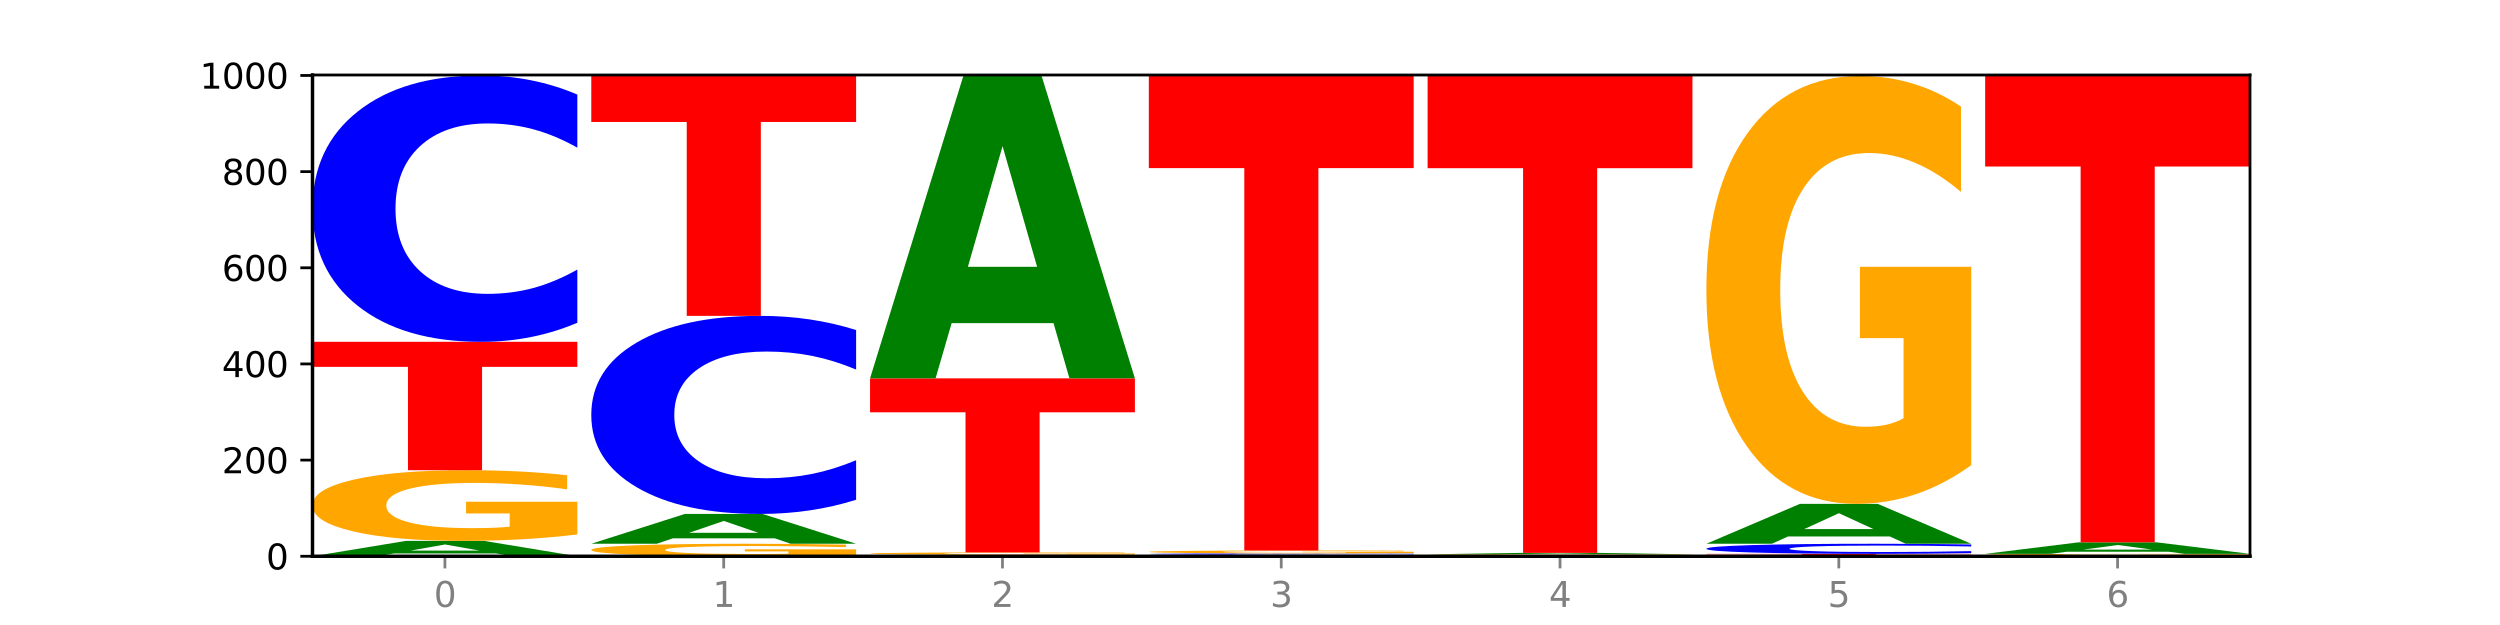 <?xml version="1.0" encoding="utf-8" standalone="no"?>
<!DOCTYPE svg PUBLIC "-//W3C//DTD SVG 1.1//EN"
  "http://www.w3.org/Graphics/SVG/1.1/DTD/svg11.dtd">
<svg xmlns:xlink="http://www.w3.org/1999/xlink" width="720pt" height="180pt" viewBox="0 0 720 180" xmlns="http://www.w3.org/2000/svg" version="1.1">
 <defs>
  <style type="text/css">*{stroke-linejoin: round; stroke-linecap: butt}</style>
 </defs>
 <g id="figure_1">
  <g id="patch_1">
   <path d="M 0 180 
L 720 180 
L 720 0 
L 0 0 
z
" style="fill: #ffffff"/>
  </g>
  <g id="axes_1">
   <g id="patch_2">
    <path d="M 90 160.2 
L 648 160.2 
L 648 21.6 
L 90 21.6 
z
" style="fill: #ffffff"/>
   </g>
   <g id="line2d_1">
    <path d="M 90 160.2 
L 648 160.2 
" clip-path="url(#p1b634cf203)" style="fill: none; stroke: #000000; stroke-width: 0.5; stroke-linecap: square"/>
   </g>
   <g id="patch_3">
    <path d="M 142.835 159.393 
L 113.501 159.393 
L 108.87 160.2 
L 90 160.2 
L 116.948 155.769 
L 139.326 155.769 
L 166.273 160.2 
L 147.419 160.2 
L 142.835 159.393 
z
M 118.18 158.571 
L 138.109 158.571 
L 128.16 156.808 
L 118.18 158.571 
z
" clip-path="url(#p1b634cf203)" style="fill: #008000"/>
   </g>
   <g id="patch_4">
    <path d="M 166.273 153.928 
Q 158.581 154.848 150.308 155.311 
Q 142.034 155.769 133.214 155.769 
Q 113.282 155.769 101.641 153.028 
Q 90 150.287 90 145.599 
Q 90 140.856 101.846 138.136 
Q 113.709 135.415 134.342 135.415 
Q 142.291 135.415 149.573 135.785 
Q 156.872 136.151 163.333 136.874 
L 163.333 140.932 
Q 156.667 140.002 150.068 139.544 
Q 143.47 139.082 136.838 139.082 
Q 124.564 139.082 117.914 140.772 
Q 111.265 142.458 111.265 145.599 
Q 111.265 148.71 117.675 150.409 
Q 124.085 152.103 135.88 152.103 
Q 139.094 152.103 141.846 152.006 
Q 144.598 151.905 146.786 151.695 
L 146.786 147.886 
L 134.222 147.886 
L 134.222 144.493 
L 166.273 144.493 
L 166.273 153.928 
z
" clip-path="url(#p1b634cf203)" style="fill: #ffa600"/>
   </g>
   <g id="patch_5">
    <path d="M 90 98.446 
L 166.273 98.446 
L 166.273 105.656 
L 138.833 105.656 
L 138.833 135.415 
L 117.494 135.415 
L 117.494 105.656 
L 90 105.656 
L 90 98.446 
z
" clip-path="url(#p1b634cf203)" style="fill: #ff0000"/>
   </g>
   <g id="patch_6">
    <path d="M 166.273 92.948 
Q 159.893 95.673 152.994 97.052 
Q 146.095 98.446 138.581 98.446 
Q 116.174 98.446 103.087 88.115 
Q 90 77.784 90 60.116 
Q 90 42.385 103.087 32.07 
Q 116.174 21.738 138.581 21.738 
Q 146.095 21.738 152.994 23.133 
Q 159.893 24.511 166.273 27.237 
L 166.273 42.528 
Q 159.836 38.915 153.59 37.235 
Q 147.344 35.556 140.445 35.556 
Q 128.069 35.556 120.978 42.1 
Q 113.906 48.628 113.906 60.116 
Q 113.906 71.556 120.978 78.101 
Q 128.069 84.629 140.445 84.629 
Q 147.344 84.629 153.59 82.949 
Q 159.836 81.254 166.273 77.641 
L 166.273 92.948 
z
" clip-path="url(#p1b634cf203)" style="fill: #0000ff"/>
   </g>
   <g id="patch_7">
    <path d="M 246.561 159.874 
Q 238.869 160.037 230.595 160.119 
Q 222.322 160.2 213.501 160.2 
Q 193.57 160.2 181.929 159.715 
Q 170.288 159.23 170.288 158.401 
Q 170.288 157.562 182.134 157.081 
Q 193.997 156.6 214.63 156.6 
Q 222.578 156.6 229.86 156.665 
Q 237.159 156.73 243.621 156.858 
L 243.621 157.576 
Q 236.954 157.411 230.356 157.33 
Q 223.758 157.248 217.125 157.248 
Q 204.852 157.248 198.202 157.547 
Q 191.553 157.846 191.553 158.401 
Q 191.553 158.951 197.963 159.252 
Q 204.373 159.552 216.168 159.552 
Q 219.382 159.552 222.134 159.534 
Q 224.886 159.517 227.074 159.479 
L 227.074 158.806 
L 214.51 158.806 
L 214.51 158.206 
L 246.561 158.206 
L 246.561 159.874 
z
" clip-path="url(#p1b634cf203)" style="fill: #ffa600"/>
   </g>
   <g id="patch_8">
    <path d="M 223.122 155.036 
L 193.789 155.036 
L 189.157 156.6 
L 170.288 156.6 
L 197.235 148.015 
L 219.614 148.015 
L 246.561 156.6 
L 227.707 156.6 
L 223.122 155.036 
z
M 198.467 153.443 
L 218.397 153.443 
L 208.448 150.028 
L 198.467 153.443 
z
" clip-path="url(#p1b634cf203)" style="fill: #008000"/>
   </g>
   <g id="patch_9">
    <path d="M 246.561 143.926 
Q 240.181 145.953 233.282 146.978 
Q 226.383 148.015 218.869 148.015 
Q 196.462 148.015 183.375 140.332 
Q 170.288 132.649 170.288 119.51 
Q 170.288 106.324 183.375 98.652 
Q 196.462 90.969 218.869 90.969 
Q 226.383 90.969 233.282 92.006 
Q 240.181 93.031 246.561 95.058 
L 246.561 106.43 
Q 240.123 103.743 233.878 102.494 
Q 227.632 101.245 220.733 101.245 
Q 208.357 101.245 201.266 106.112 
Q 194.194 110.967 194.194 119.51 
Q 194.194 128.018 201.266 132.885 
Q 208.357 137.74 220.733 137.74 
Q 227.632 137.74 233.878 136.491 
Q 240.123 135.23 246.561 132.543 
L 246.561 143.926 
z
" clip-path="url(#p1b634cf203)" style="fill: #0000ff"/>
   </g>
   <g id="patch_10">
    <path d="M 170.288 21.6 
L 246.561 21.6 
L 246.561 35.129 
L 219.12 35.129 
L 219.12 90.969 
L 197.782 90.969 
L 197.782 35.129 
L 170.288 35.129 
L 170.288 21.6 
z
" clip-path="url(#p1b634cf203)" style="fill: #ff0000"/>
   </g>
   <g id="patch_11">
    <path d="M 326.849 160.17 
Q 320.469 160.185 313.57 160.192 
Q 306.671 160.2 299.157 160.2 
Q 276.749 160.2 263.663 160.144 
Q 250.576 160.088 250.576 159.992 
Q 250.576 159.896 263.663 159.841 
Q 276.749 159.785 299.157 159.785 
Q 306.671 159.785 313.57 159.792 
Q 320.469 159.8 326.849 159.814 
L 326.849 159.897 
Q 320.411 159.878 314.166 159.869 
Q 307.92 159.859 301.021 159.859 
Q 288.645 159.859 281.554 159.895 
Q 274.482 159.93 274.482 159.992 
Q 274.482 160.054 281.554 160.09 
Q 288.645 160.125 301.021 160.125 
Q 307.92 160.125 314.166 160.116 
Q 320.411 160.107 326.849 160.087 
L 326.849 160.17 
z
" clip-path="url(#p1b634cf203)" style="fill: #0000ff"/>
   </g>
   <g id="patch_12">
    <path d="M 326.849 159.722 
Q 319.157 159.753 310.883 159.769 
Q 302.61 159.785 293.789 159.785 
Q 273.858 159.785 262.217 159.691 
Q 250.576 159.598 250.576 159.439 
Q 250.576 159.277 262.422 159.185 
Q 274.285 159.092 294.917 159.092 
Q 302.866 159.092 310.148 159.105 
Q 317.447 159.117 323.909 159.142 
L 323.909 159.28 
Q 317.242 159.248 310.644 159.233 
Q 304.046 159.217 297.413 159.217 
Q 285.14 159.217 278.49 159.275 
Q 271.84 159.332 271.84 159.439 
Q 271.84 159.545 278.251 159.602 
Q 284.661 159.66 296.456 159.66 
Q 299.669 159.66 302.422 159.657 
Q 305.174 159.653 307.362 159.646 
L 307.362 159.516 
L 294.798 159.516 
L 294.798 159.401 
L 326.849 159.401 
L 326.849 159.722 
z
" clip-path="url(#p1b634cf203)" style="fill: #ffa600"/>
   </g>
   <g id="patch_13">
    <path d="M 250.576 108.969 
L 326.849 108.969 
L 326.849 118.745 
L 299.408 118.745 
L 299.408 159.092 
L 278.069 159.092 
L 278.069 118.745 
L 250.576 118.745 
L 250.576 108.969 
z
" clip-path="url(#p1b634cf203)" style="fill: #ff0000"/>
   </g>
   <g id="patch_14">
    <path d="M 303.41 93.053 
L 274.077 93.053 
L 269.445 108.969 
L 250.576 108.969 
L 277.523 21.6 
L 299.901 21.6 
L 326.849 108.969 
L 307.995 108.969 
L 303.41 93.053 
z
M 278.755 76.838 
L 298.685 76.838 
L 288.736 42.085 
L 278.755 76.838 
z
" clip-path="url(#p1b634cf203)" style="fill: #008000"/>
   </g>
   <g id="patch_15">
    <path d="M 383.698 160.124 
L 354.364 160.124 
L 349.733 160.2 
L 330.863 160.2 
L 357.811 159.785 
L 380.189 159.785 
L 407.137 160.2 
L 388.283 160.2 
L 383.698 160.124 
z
M 359.043 160.047 
L 378.973 160.047 
L 369.023 159.882 
L 359.043 160.047 
z
" clip-path="url(#p1b634cf203)" style="fill: #008000"/>
   </g>
   <g id="patch_16">
    <path d="M 407.137 159.755 
Q 400.757 159.77 393.858 159.777 
Q 386.959 159.785 379.445 159.785 
Q 357.037 159.785 343.95 159.729 
Q 330.863 159.673 330.863 159.577 
Q 330.863 159.481 343.95 159.425 
Q 357.037 159.369 379.445 159.369 
Q 386.959 159.369 393.858 159.377 
Q 400.757 159.384 407.137 159.399 
L 407.137 159.482 
Q 400.699 159.462 394.453 159.453 
Q 388.208 159.444 381.309 159.444 
Q 368.933 159.444 361.842 159.479 
Q 354.77 159.515 354.77 159.577 
Q 354.77 159.639 361.842 159.674 
Q 368.933 159.71 381.309 159.71 
Q 388.208 159.71 394.453 159.701 
Q 400.699 159.692 407.137 159.672 
L 407.137 159.755 
z
" clip-path="url(#p1b634cf203)" style="fill: #0000ff"/>
   </g>
   <g id="patch_17">
    <path d="M 407.137 159.294 
Q 399.444 159.332 391.171 159.351 
Q 382.897 159.369 374.077 159.369 
Q 354.145 159.369 342.504 159.257 
Q 330.863 159.145 330.863 158.954 
Q 330.863 158.761 342.709 158.649 
Q 354.573 158.538 375.205 158.538 
Q 383.154 158.538 390.436 158.554 
Q 397.735 158.568 404.197 158.598 
L 404.197 158.764 
Q 397.53 158.726 390.932 158.707 
Q 384.333 158.688 377.701 158.688 
Q 365.427 158.688 358.778 158.757 
Q 352.128 158.826 352.128 158.954 
Q 352.128 159.081 358.538 159.15 
Q 364.949 159.22 376.744 159.22 
Q 379.957 159.22 382.709 159.216 
Q 385.462 159.212 387.65 159.203 
L 387.65 159.047 
L 375.085 159.047 
L 375.085 158.909 
L 407.137 158.909 
L 407.137 159.294 
z
" clip-path="url(#p1b634cf203)" style="fill: #ffa600"/>
   </g>
   <g id="patch_18">
    <path d="M 330.863 21.738 
L 407.137 21.738 
L 407.137 48.418 
L 379.696 48.418 
L 379.696 158.538 
L 358.357 158.538 
L 358.357 48.418 
L 330.863 48.418 
L 330.863 21.738 
z
" clip-path="url(#p1b634cf203)" style="fill: #ff0000"/>
   </g>
   <g id="patch_19">
    <path d="M 487.424 160.18 
Q 481.044 160.19 474.145 160.195 
Q 467.246 160.2 459.732 160.2 
Q 437.325 160.2 424.238 160.163 
Q 411.151 160.125 411.151 160.062 
Q 411.151 159.998 424.238 159.96 
Q 437.325 159.923 459.732 159.923 
Q 467.246 159.923 474.145 159.928 
Q 481.044 159.933 487.424 159.943 
L 487.424 159.998 
Q 480.987 159.985 474.741 159.979 
Q 468.495 159.973 461.596 159.973 
Q 449.221 159.973 442.129 159.997 
Q 435.057 160.02 435.057 160.062 
Q 435.057 160.103 442.129 160.127 
Q 449.221 160.15 461.596 160.15 
Q 468.495 160.15 474.741 160.144 
Q 480.987 160.138 487.424 160.125 
L 487.424 160.18 
z
" clip-path="url(#p1b634cf203)" style="fill: #0000ff"/>
   </g>
   <g id="patch_20">
    <path d="M 487.424 159.898 
Q 479.732 159.911 471.459 159.917 
Q 463.185 159.923 454.365 159.923 
Q 434.433 159.923 422.792 159.886 
Q 411.151 159.848 411.151 159.785 
Q 411.151 159.72 422.997 159.683 
Q 434.86 159.646 455.493 159.646 
Q 463.442 159.646 470.724 159.651 
Q 478.023 159.656 484.484 159.666 
L 484.484 159.721 
Q 477.818 159.709 471.219 159.702 
Q 464.621 159.696 457.989 159.696 
Q 445.715 159.696 439.066 159.719 
Q 432.416 159.742 432.416 159.785 
Q 432.416 159.827 438.826 159.85 
Q 445.236 159.873 457.031 159.873 
Q 460.245 159.873 462.997 159.872 
Q 465.749 159.871 467.937 159.868 
L 467.937 159.816 
L 455.373 159.816 
L 455.373 159.77 
L 487.424 159.77 
L 487.424 159.898 
z
" clip-path="url(#p1b634cf203)" style="fill: #ffa600"/>
   </g>
   <g id="patch_21">
    <path d="M 463.986 159.57 
L 434.652 159.57 
L 430.021 159.646 
L 411.151 159.646 
L 438.099 159.231 
L 460.477 159.231 
L 487.424 159.646 
L 468.571 159.646 
L 463.986 159.57 
z
M 439.331 159.493 
L 459.261 159.493 
L 449.311 159.328 
L 439.331 159.493 
z
" clip-path="url(#p1b634cf203)" style="fill: #008000"/>
   </g>
   <g id="patch_22">
    <path d="M 411.151 21.6 
L 487.424 21.6 
L 487.424 48.442 
L 459.984 48.442 
L 459.984 159.231 
L 438.645 159.231 
L 438.645 48.442 
L 411.151 48.442 
L 411.151 21.6 
z
" clip-path="url(#p1b634cf203)" style="fill: #ff0000"/>
   </g>
   <g id="patch_23">
    <path d="M 491.439 159.508 
L 567.712 159.508 
L 567.712 159.643 
L 540.272 159.643 
L 540.272 160.2 
L 518.933 160.2 
L 518.933 159.643 
L 491.439 159.643 
L 491.439 159.508 
z
" clip-path="url(#p1b634cf203)" style="fill: #ff0000"/>
   </g>
   <g id="patch_24">
    <path d="M 567.712 159.299 
Q 561.332 159.403 554.433 159.455 
Q 547.534 159.508 540.02 159.508 
Q 517.613 159.508 504.526 159.116 
Q 491.439 158.724 491.439 158.055 
Q 491.439 157.383 504.526 156.992 
Q 517.613 156.6 540.02 156.6 
Q 547.534 156.6 554.433 156.653 
Q 561.332 156.705 567.712 156.808 
L 567.712 157.388 
Q 561.274 157.251 555.029 157.187 
Q 548.783 157.124 541.884 157.124 
Q 529.508 157.124 522.417 157.372 
Q 515.345 157.619 515.345 158.055 
Q 515.345 158.488 522.417 158.736 
Q 529.508 158.984 541.884 158.984 
Q 548.783 158.984 555.029 158.92 
Q 561.274 158.856 567.712 158.719 
L 567.712 159.299 
z
" clip-path="url(#p1b634cf203)" style="fill: #0000ff"/>
   </g>
   <g id="patch_25">
    <path d="M 544.273 154.506 
L 514.94 154.506 
L 510.308 156.6 
L 491.439 156.6 
L 518.386 145.108 
L 540.765 145.108 
L 567.712 156.6 
L 548.858 156.6 
L 544.273 154.506 
z
M 519.618 152.374 
L 539.548 152.374 
L 529.599 147.802 
L 519.618 152.374 
z
" clip-path="url(#p1b634cf203)" style="fill: #008000"/>
   </g>
   <g id="patch_26">
    <path d="M 567.712 133.958 
Q 560.02 139.533 551.746 142.333 
Q 543.473 145.108 534.652 145.108 
Q 514.721 145.108 503.08 128.511 
Q 491.439 111.914 491.439 83.53 
Q 491.439 54.817 503.285 38.347 
Q 515.148 21.877 535.781 21.877 
Q 543.729 21.877 551.011 24.117 
Q 558.311 26.332 564.772 30.71 
L 564.772 55.275 
Q 558.105 49.649 551.507 46.874 
Q 544.909 44.074 538.276 44.074 
Q 526.003 44.074 519.353 54.307 
Q 512.704 64.515 512.704 83.53 
Q 512.704 102.368 519.114 112.652 
Q 525.524 122.91 537.319 122.91 
Q 540.533 122.91 543.285 122.325 
Q 546.037 121.714 548.225 120.441 
L 548.225 97.378 
L 535.661 97.378 
L 535.661 76.836 
L 567.712 76.836 
L 567.712 133.958 
z
" clip-path="url(#p1b634cf203)" style="fill: #ffa600"/>
   </g>
   <g id="patch_27">
    <path d="M 648 160.18 
Q 641.62 160.19 634.721 160.195 
Q 627.822 160.2 620.308 160.2 
Q 597.901 160.2 584.814 160.163 
Q 571.727 160.125 571.727 160.062 
Q 571.727 159.998 584.814 159.96 
Q 597.901 159.923 620.308 159.923 
Q 627.822 159.923 634.721 159.928 
Q 641.62 159.933 648 159.943 
L 648 159.998 
Q 641.562 159.985 635.317 159.979 
Q 629.071 159.973 622.172 159.973 
Q 609.796 159.973 602.705 159.997 
Q 595.633 160.02 595.633 160.062 
Q 595.633 160.103 602.705 160.127 
Q 609.796 160.15 622.172 160.15 
Q 629.071 160.15 635.317 160.144 
Q 641.562 160.138 648 160.125 
L 648 160.18 
z
" clip-path="url(#p1b634cf203)" style="fill: #0000ff"/>
   </g>
   <g id="patch_28">
    <path d="M 648 159.885 
Q 640.308 159.904 632.034 159.914 
Q 623.761 159.923 614.94 159.923 
Q 595.009 159.923 583.368 159.867 
Q 571.727 159.811 571.727 159.716 
Q 571.727 159.619 583.573 159.563 
Q 595.436 159.508 616.068 159.508 
Q 624.017 159.508 631.299 159.515 
Q 638.598 159.523 645.06 159.537 
L 645.06 159.62 
Q 638.393 159.601 631.795 159.592 
Q 625.197 159.583 618.564 159.583 
Q 606.291 159.583 599.641 159.617 
Q 592.992 159.651 592.992 159.716 
Q 592.992 159.779 599.402 159.814 
Q 605.812 159.848 617.607 159.848 
Q 620.821 159.848 623.573 159.846 
Q 626.325 159.844 628.513 159.84 
L 628.513 159.762 
L 615.949 159.762 
L 615.949 159.693 
L 648 159.693 
L 648 159.885 
z
" clip-path="url(#p1b634cf203)" style="fill: #ffa600"/>
   </g>
   <g id="patch_29">
    <path d="M 624.561 158.902 
L 595.228 158.902 
L 590.596 159.508 
L 571.727 159.508 
L 598.674 156.185 
L 621.052 156.185 
L 648 159.508 
L 629.146 159.508 
L 624.561 158.902 
z
M 599.906 158.286 
L 619.836 158.286 
L 609.887 156.964 
L 599.906 158.286 
z
" clip-path="url(#p1b634cf203)" style="fill: #008000"/>
   </g>
   <g id="patch_30">
    <path d="M 571.727 21.738 
L 648 21.738 
L 648 47.959 
L 620.559 47.959 
L 620.559 156.185 
L 599.221 156.185 
L 599.221 47.959 
L 571.727 47.959 
L 571.727 21.738 
z
" clip-path="url(#p1b634cf203)" style="fill: #ff0000"/>
   </g>
   <g id="matplotlib.axis_1">
    <g id="xtick_1">
     <g id="line2d_2">
      <defs>
       <path id="mf09794ce7b" d="M 0 0 
L 0 3.5 
" style="stroke: #808080; stroke-width: 0.8"/>
      </defs>
      <g>
       <use xlink:href="#mf09794ce7b" x="128.137" y="160.2" style="fill: #808080; stroke: #808080; stroke-width: 0.8"/>
      </g>
     </g>
     <g id="text_1">
      <!-- 0 -->
      <g style="fill: #808080" transform="translate(124.955 174.798) scale(0.1 -0.1)">
       <defs>
        <path id="DejaVuSans-30" d="M 2034 4250 
Q 1547 4250 1301 3770 
Q 1056 3291 1056 2328 
Q 1056 1369 1301 889 
Q 1547 409 2034 409 
Q 2525 409 2770 889 
Q 3016 1369 3016 2328 
Q 3016 3291 2770 3770 
Q 2525 4250 2034 4250 
z
M 2034 4750 
Q 2819 4750 3233 4129 
Q 3647 3509 3647 2328 
Q 3647 1150 3233 529 
Q 2819 -91 2034 -91 
Q 1250 -91 836 529 
Q 422 1150 422 2328 
Q 422 3509 836 4129 
Q 1250 4750 2034 4750 
z
" transform="scale(0.016)"/>
       </defs>
       <use xlink:href="#DejaVuSans-30"/>
      </g>
     </g>
    </g>
    <g id="xtick_2">
     <g id="line2d_3">
      <g>
       <use xlink:href="#mf09794ce7b" x="208.424" y="160.2" style="fill: #808080; stroke: #808080; stroke-width: 0.8"/>
      </g>
     </g>
     <g id="text_2">
      <!-- 1 -->
      <g style="fill: #808080" transform="translate(205.243 174.798) scale(0.1 -0.1)">
       <defs>
        <path id="DejaVuSans-31" d="M 794 531 
L 1825 531 
L 1825 4091 
L 703 3866 
L 703 4441 
L 1819 4666 
L 2450 4666 
L 2450 531 
L 3481 531 
L 3481 0 
L 794 0 
L 794 531 
z
" transform="scale(0.016)"/>
       </defs>
       <use xlink:href="#DejaVuSans-31"/>
      </g>
     </g>
    </g>
    <g id="xtick_3">
     <g id="line2d_4">
      <g>
       <use xlink:href="#mf09794ce7b" x="288.712" y="160.2" style="fill: #808080; stroke: #808080; stroke-width: 0.8"/>
      </g>
     </g>
     <g id="text_3">
      <!-- 2 -->
      <g style="fill: #808080" transform="translate(285.531 174.798) scale(0.1 -0.1)">
       <defs>
        <path id="DejaVuSans-32" d="M 1228 531 
L 3431 531 
L 3431 0 
L 469 0 
L 469 531 
Q 828 903 1448 1529 
Q 2069 2156 2228 2338 
Q 2531 2678 2651 2914 
Q 2772 3150 2772 3378 
Q 2772 3750 2511 3984 
Q 2250 4219 1831 4219 
Q 1534 4219 1204 4116 
Q 875 4013 500 3803 
L 500 4441 
Q 881 4594 1212 4672 
Q 1544 4750 1819 4750 
Q 2544 4750 2975 4387 
Q 3406 4025 3406 3419 
Q 3406 3131 3298 2873 
Q 3191 2616 2906 2266 
Q 2828 2175 2409 1742 
Q 1991 1309 1228 531 
z
" transform="scale(0.016)"/>
       </defs>
       <use xlink:href="#DejaVuSans-32"/>
      </g>
     </g>
    </g>
    <g id="xtick_4">
     <g id="line2d_5">
      <g>
       <use xlink:href="#mf09794ce7b" x="369" y="160.2" style="fill: #808080; stroke: #808080; stroke-width: 0.8"/>
      </g>
     </g>
     <g id="text_4">
      <!-- 3 -->
      <g style="fill: #808080" transform="translate(365.819 174.798) scale(0.1 -0.1)">
       <defs>
        <path id="DejaVuSans-33" d="M 2597 2516 
Q 3050 2419 3304 2112 
Q 3559 1806 3559 1356 
Q 3559 666 3084 287 
Q 2609 -91 1734 -91 
Q 1441 -91 1130 -33 
Q 819 25 488 141 
L 488 750 
Q 750 597 1062 519 
Q 1375 441 1716 441 
Q 2309 441 2620 675 
Q 2931 909 2931 1356 
Q 2931 1769 2642 2001 
Q 2353 2234 1838 2234 
L 1294 2234 
L 1294 2753 
L 1863 2753 
Q 2328 2753 2575 2939 
Q 2822 3125 2822 3475 
Q 2822 3834 2567 4026 
Q 2313 4219 1838 4219 
Q 1578 4219 1281 4162 
Q 984 4106 628 3988 
L 628 4550 
Q 988 4650 1302 4700 
Q 1616 4750 1894 4750 
Q 2613 4750 3031 4423 
Q 3450 4097 3450 3541 
Q 3450 3153 3228 2886 
Q 3006 2619 2597 2516 
z
" transform="scale(0.016)"/>
       </defs>
       <use xlink:href="#DejaVuSans-33"/>
      </g>
     </g>
    </g>
    <g id="xtick_5">
     <g id="line2d_6">
      <g>
       <use xlink:href="#mf09794ce7b" x="449.288" y="160.2" style="fill: #808080; stroke: #808080; stroke-width: 0.8"/>
      </g>
     </g>
     <g id="text_5">
      <!-- 4 -->
      <g style="fill: #808080" transform="translate(446.107 174.798) scale(0.1 -0.1)">
       <defs>
        <path id="DejaVuSans-34" d="M 2419 4116 
L 825 1625 
L 2419 1625 
L 2419 4116 
z
M 2253 4666 
L 3047 4666 
L 3047 1625 
L 3713 1625 
L 3713 1100 
L 3047 1100 
L 3047 0 
L 2419 0 
L 2419 1100 
L 313 1100 
L 313 1709 
L 2253 4666 
z
" transform="scale(0.016)"/>
       </defs>
       <use xlink:href="#DejaVuSans-34"/>
      </g>
     </g>
    </g>
    <g id="xtick_6">
     <g id="line2d_7">
      <g>
       <use xlink:href="#mf09794ce7b" x="529.576" y="160.2" style="fill: #808080; stroke: #808080; stroke-width: 0.8"/>
      </g>
     </g>
     <g id="text_6">
      <!-- 5 -->
      <g style="fill: #808080" transform="translate(526.394 174.798) scale(0.1 -0.1)">
       <defs>
        <path id="DejaVuSans-35" d="M 691 4666 
L 3169 4666 
L 3169 4134 
L 1269 4134 
L 1269 2991 
Q 1406 3038 1543 3061 
Q 1681 3084 1819 3084 
Q 2600 3084 3056 2656 
Q 3513 2228 3513 1497 
Q 3513 744 3044 326 
Q 2575 -91 1722 -91 
Q 1428 -91 1123 -41 
Q 819 9 494 109 
L 494 744 
Q 775 591 1075 516 
Q 1375 441 1709 441 
Q 2250 441 2565 725 
Q 2881 1009 2881 1497 
Q 2881 1984 2565 2268 
Q 2250 2553 1709 2553 
Q 1456 2553 1204 2497 
Q 953 2441 691 2322 
L 691 4666 
z
" transform="scale(0.016)"/>
       </defs>
       <use xlink:href="#DejaVuSans-35"/>
      </g>
     </g>
    </g>
    <g id="xtick_7">
     <g id="line2d_8">
      <g>
       <use xlink:href="#mf09794ce7b" x="609.863" y="160.2" style="fill: #808080; stroke: #808080; stroke-width: 0.8"/>
      </g>
     </g>
     <g id="text_7">
      <!-- 6 -->
      <g style="fill: #808080" transform="translate(606.682 174.798) scale(0.1 -0.1)">
       <defs>
        <path id="DejaVuSans-36" d="M 2113 2584 
Q 1688 2584 1439 2293 
Q 1191 2003 1191 1497 
Q 1191 994 1439 701 
Q 1688 409 2113 409 
Q 2538 409 2786 701 
Q 3034 994 3034 1497 
Q 3034 2003 2786 2293 
Q 2538 2584 2113 2584 
z
M 3366 4563 
L 3366 3988 
Q 3128 4100 2886 4159 
Q 2644 4219 2406 4219 
Q 1781 4219 1451 3797 
Q 1122 3375 1075 2522 
Q 1259 2794 1537 2939 
Q 1816 3084 2150 3084 
Q 2853 3084 3261 2657 
Q 3669 2231 3669 1497 
Q 3669 778 3244 343 
Q 2819 -91 2113 -91 
Q 1303 -91 875 529 
Q 447 1150 447 2328 
Q 447 3434 972 4092 
Q 1497 4750 2381 4750 
Q 2619 4750 2861 4703 
Q 3103 4656 3366 4563 
z
" transform="scale(0.016)"/>
       </defs>
       <use xlink:href="#DejaVuSans-36"/>
      </g>
     </g>
    </g>
   </g>
   <g id="matplotlib.axis_2">
    <g id="ytick_1">
     <g id="line2d_9">
      <defs>
       <path id="m7130295dda" d="M 0 0 
L -3.5 0 
" style="stroke: #000000; stroke-width: 0.8"/>
      </defs>
      <g>
       <use xlink:href="#m7130295dda" x="90" y="160.2" style="stroke: #000000; stroke-width: 0.8"/>
      </g>
     </g>
     <g id="text_8">
      <!-- 0 -->
      <g transform="translate(76.638 163.999) scale(0.1 -0.1)">
       <use xlink:href="#DejaVuSans-30"/>
      </g>
     </g>
    </g>
    <g id="ytick_2">
     <g id="line2d_10">
      <g>
       <use xlink:href="#m7130295dda" x="90" y="132.508" style="stroke: #000000; stroke-width: 0.8"/>
      </g>
     </g>
     <g id="text_9">
      <!-- 200 -->
      <g transform="translate(63.913 136.307) scale(0.1 -0.1)">
       <use xlink:href="#DejaVuSans-32"/>
       <use xlink:href="#DejaVuSans-30" x="63.623"/>
       <use xlink:href="#DejaVuSans-30" x="127.246"/>
      </g>
     </g>
    </g>
    <g id="ytick_3">
     <g id="line2d_11">
      <g>
       <use xlink:href="#m7130295dda" x="90" y="104.815" style="stroke: #000000; stroke-width: 0.8"/>
      </g>
     </g>
     <g id="text_10">
      <!-- 400 -->
      <g transform="translate(63.913 108.615) scale(0.1 -0.1)">
       <use xlink:href="#DejaVuSans-34"/>
       <use xlink:href="#DejaVuSans-30" x="63.623"/>
       <use xlink:href="#DejaVuSans-30" x="127.246"/>
      </g>
     </g>
    </g>
    <g id="ytick_4">
     <g id="line2d_12">
      <g>
       <use xlink:href="#m7130295dda" x="90" y="77.123" style="stroke: #000000; stroke-width: 0.8"/>
      </g>
     </g>
     <g id="text_11">
      <!-- 600 -->
      <g transform="translate(63.913 80.922) scale(0.1 -0.1)">
       <use xlink:href="#DejaVuSans-36"/>
       <use xlink:href="#DejaVuSans-30" x="63.623"/>
       <use xlink:href="#DejaVuSans-30" x="127.246"/>
      </g>
     </g>
    </g>
    <g id="ytick_5">
     <g id="line2d_13">
      <g>
       <use xlink:href="#m7130295dda" x="90" y="49.431" style="stroke: #000000; stroke-width: 0.8"/>
      </g>
     </g>
     <g id="text_12">
      <!-- 800 -->
      <g transform="translate(63.913 53.23) scale(0.1 -0.1)">
       <defs>
        <path id="DejaVuSans-38" d="M 2034 2216 
Q 1584 2216 1326 1975 
Q 1069 1734 1069 1313 
Q 1069 891 1326 650 
Q 1584 409 2034 409 
Q 2484 409 2743 651 
Q 3003 894 3003 1313 
Q 3003 1734 2745 1975 
Q 2488 2216 2034 2216 
z
M 1403 2484 
Q 997 2584 770 2862 
Q 544 3141 544 3541 
Q 544 4100 942 4425 
Q 1341 4750 2034 4750 
Q 2731 4750 3128 4425 
Q 3525 4100 3525 3541 
Q 3525 3141 3298 2862 
Q 3072 2584 2669 2484 
Q 3125 2378 3379 2068 
Q 3634 1759 3634 1313 
Q 3634 634 3220 271 
Q 2806 -91 2034 -91 
Q 1263 -91 848 271 
Q 434 634 434 1313 
Q 434 1759 690 2068 
Q 947 2378 1403 2484 
z
M 1172 3481 
Q 1172 3119 1398 2916 
Q 1625 2713 2034 2713 
Q 2441 2713 2670 2916 
Q 2900 3119 2900 3481 
Q 2900 3844 2670 4047 
Q 2441 4250 2034 4250 
Q 1625 4250 1398 4047 
Q 1172 3844 1172 3481 
z
" transform="scale(0.016)"/>
       </defs>
       <use xlink:href="#DejaVuSans-38"/>
       <use xlink:href="#DejaVuSans-30" x="63.623"/>
       <use xlink:href="#DejaVuSans-30" x="127.246"/>
      </g>
     </g>
    </g>
    <g id="ytick_6">
     <g id="line2d_14">
      <g>
       <use xlink:href="#m7130295dda" x="90" y="21.738" style="stroke: #000000; stroke-width: 0.8"/>
      </g>
     </g>
     <g id="text_13">
      <!-- 1000 -->
      <g transform="translate(57.55 25.538) scale(0.1 -0.1)">
       <use xlink:href="#DejaVuSans-31"/>
       <use xlink:href="#DejaVuSans-30" x="63.623"/>
       <use xlink:href="#DejaVuSans-30" x="127.246"/>
       <use xlink:href="#DejaVuSans-30" x="190.869"/>
      </g>
     </g>
    </g>
   </g>
   <g id="patch_31">
    <path d="M 90 160.2 
L 90 21.6 
" style="fill: none; stroke: #000000; stroke-linejoin: miter; stroke-linecap: square"/>
   </g>
   <g id="patch_32">
    <path d="M 648 160.2 
L 648 21.6 
" style="fill: none; stroke: #000000; stroke-width: 0.8; stroke-linejoin: miter; stroke-linecap: square"/>
   </g>
   <g id="patch_33">
    <path d="M 90 160.2 
L 648 160.2 
" style="fill: none; stroke: #000000; stroke-linejoin: miter; stroke-linecap: square"/>
   </g>
   <g id="patch_34">
    <path d="M 90 21.6 
L 648 21.6 
" style="fill: none; stroke: #000000; stroke-width: 0.8; stroke-linejoin: miter; stroke-linecap: square"/>
   </g>
  </g>
 </g>
 <defs>
  <clipPath id="p1b634cf203">
   <rect x="90" y="21.6" width="558" height="138.6"/>
  </clipPath>
 </defs>
</svg>
